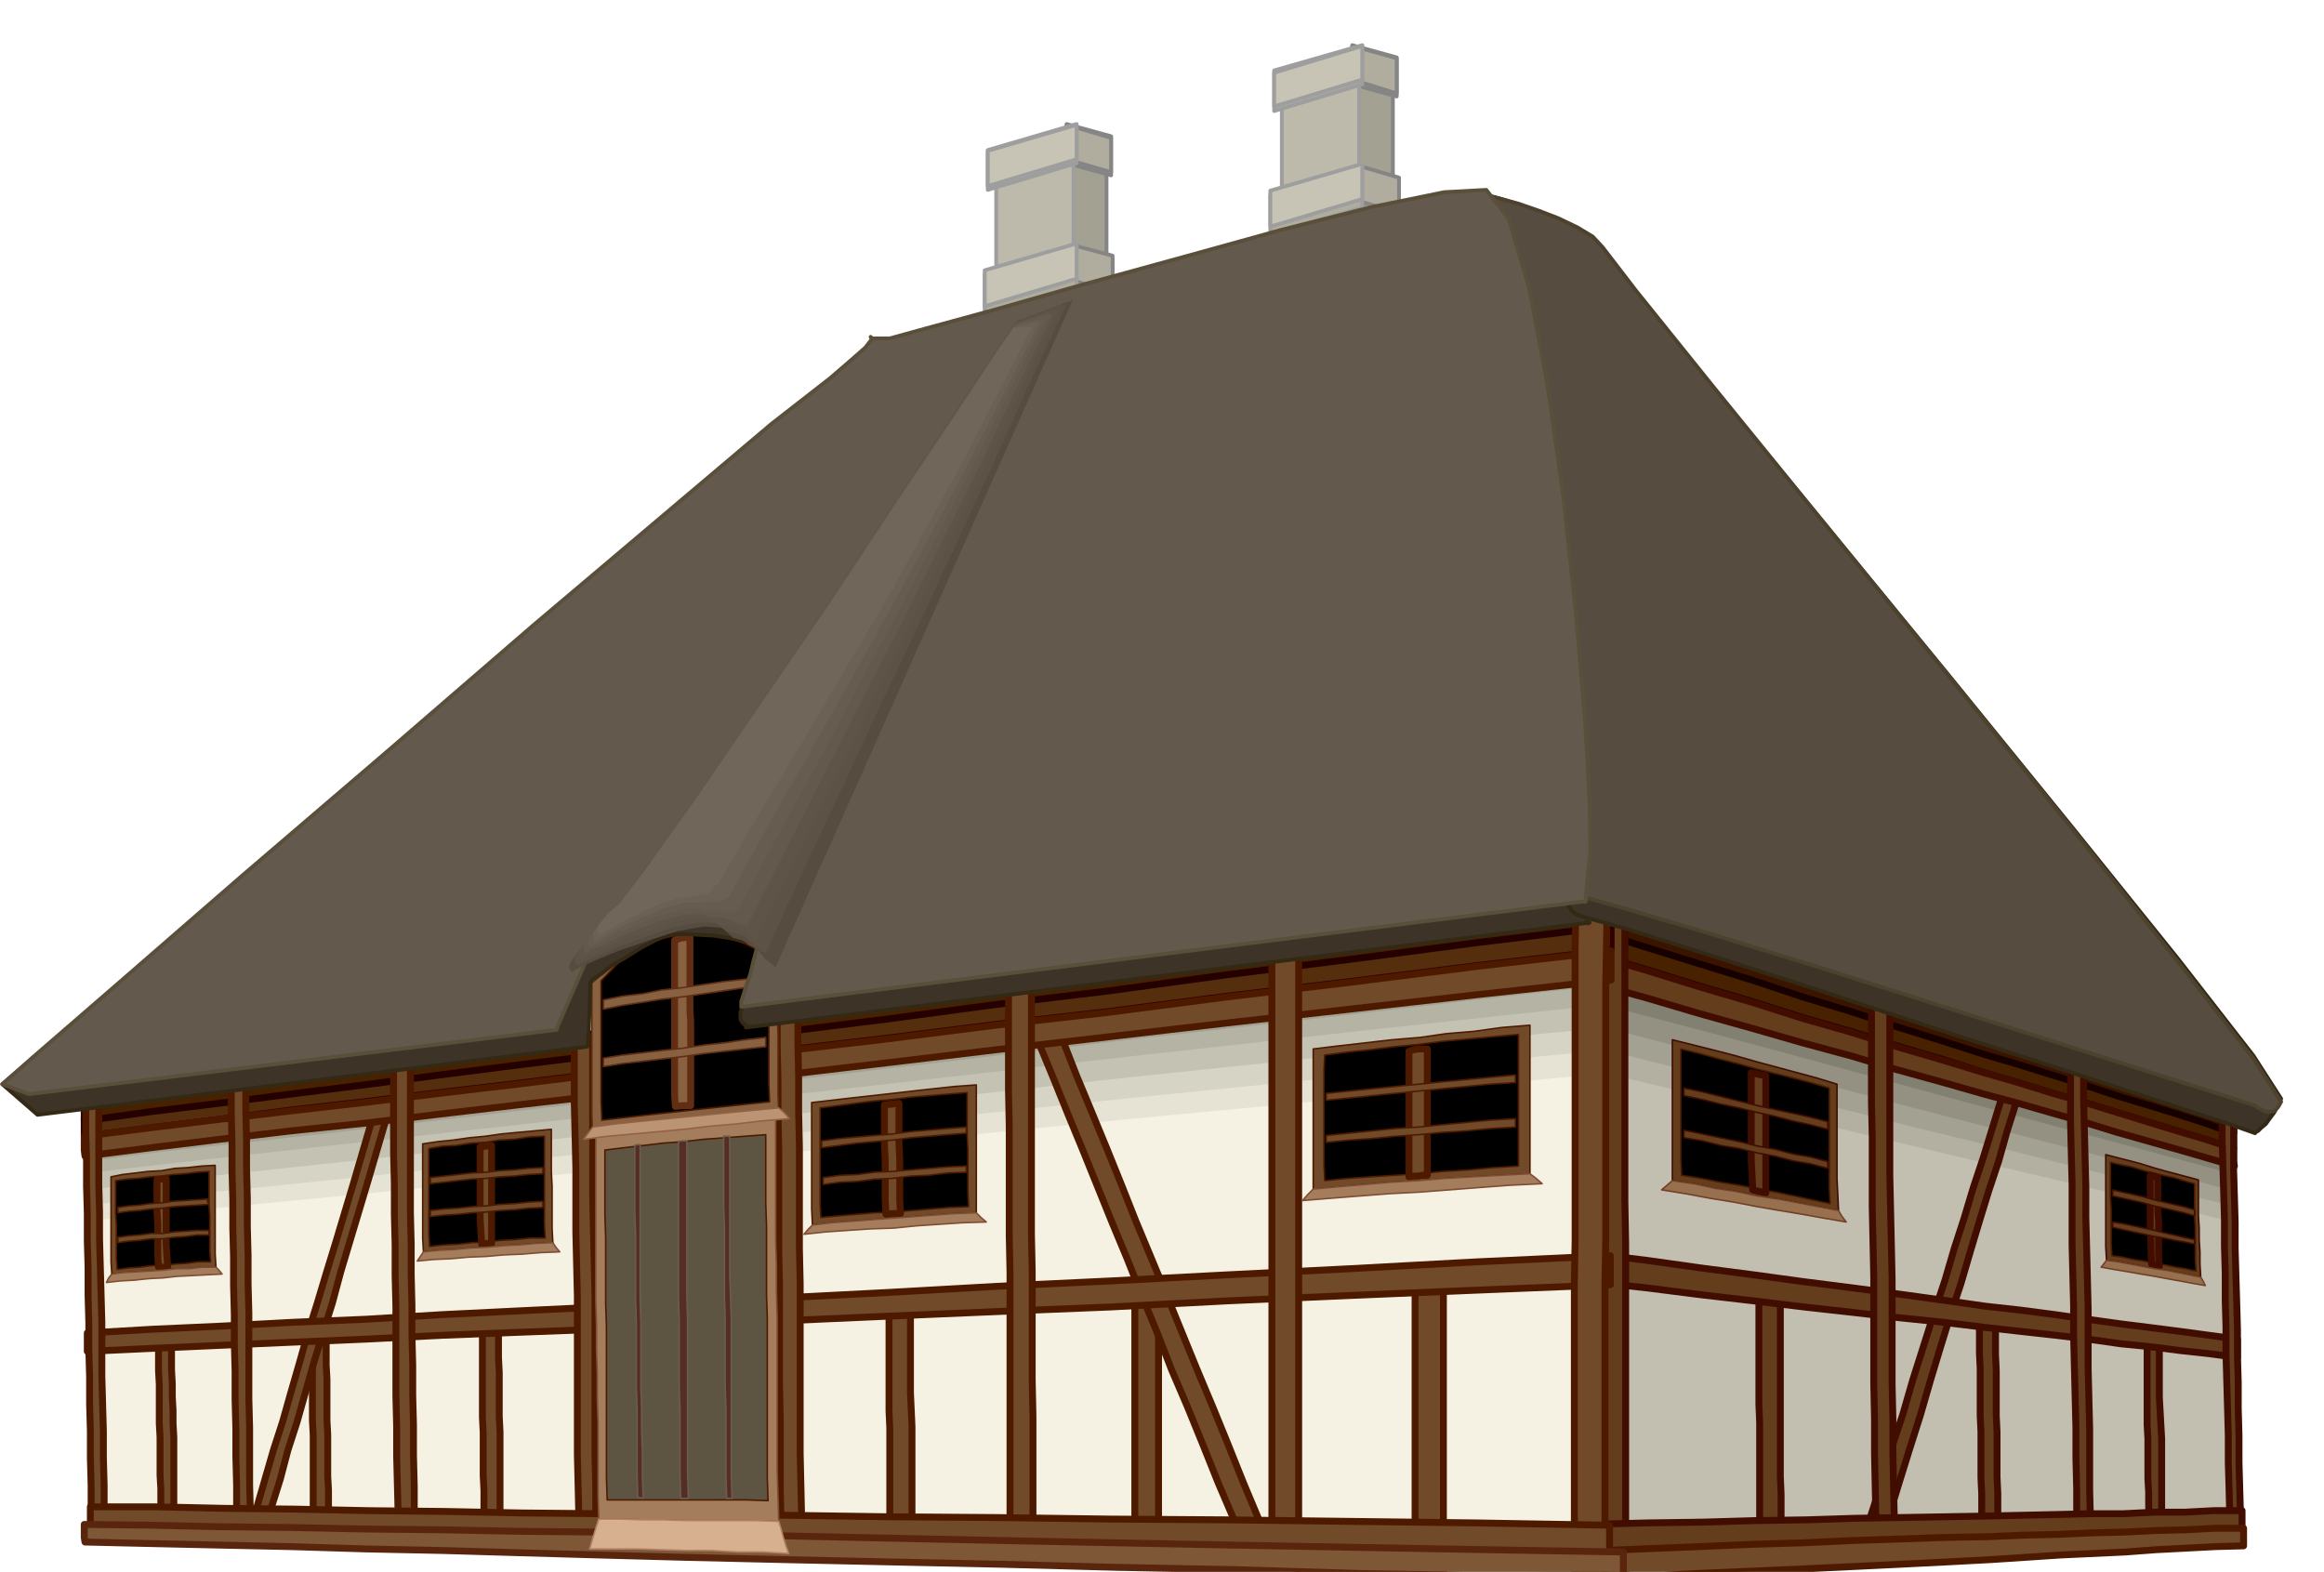 <svg xmlns="http://www.w3.org/2000/svg" width="490.455" height="331.723" fill-rule="evenodd" stroke-linecap="round" preserveAspectRatio="none" viewBox="0 0 3035 2053"><style>.pen2{stroke:none}.brush3{fill:#a3a191}.pen4{stroke:none}.brush11{fill:#633d1c}.pen5{stroke:#400d00;stroke-width:9;stroke-linejoin:round}.brush12{fill:#472100}.pen6{stroke:#240000;stroke-width:9;stroke-linejoin:round}.brush14{fill:#704a29}.pen8,.pen9{stroke:#4d1a00;stroke-width:9;stroke-linejoin:round}.pen9{stroke:#400d00;stroke-width:2}.brush15{fill:#000}.pen10{stroke:#4d1a00;stroke-width:2;stroke-linejoin:round}.brush16{fill:#96704f}.pen11{stroke:#734026;stroke-width:2;stroke-linejoin:round}.brush19{fill:#a37d5c}.pen14{stroke:#804d33;stroke-width:2;stroke-linejoin:round}.brush23{fill:#876140}.pen17,.pen20{stroke:#612e14;stroke-width:2;stroke-linejoin:round}.pen20{stroke:#858585;stroke-width:5}.brush25{fill:#969485}.brush26{fill:#b0ad9e}.brush27{fill:#bdbaab}.pen21{stroke:#9e9e9e;stroke-width:5;stroke-linejoin:round}.brush28{fill:#c7c4b5}.brush29{fill:#3d3326}.pen22{stroke:#332914;stroke-width:5;stroke-linejoin:round}.brush30{fill:#574c40}.brush31{fill:#63594d}.pen25{stroke:none}</style><path d="M2907 1511v468l-814 72v-768l34 9 92 26 130 36 150 43 148 41 131 37 93 25 36 11z" style="stroke:#706e5e;stroke-width:9;stroke-linejoin:round;fill:#828070"/><path d="M2907 1531v450l-102 9-101 9-102 9-101 9-102 8-102 9-102 8-102 9v-739l34 9 92 24 130 35 150 41 148 40 131 35 93 25 36 10z" class="pen2" style="fill:#949182"/><path d="M2907 1553v431l-102 8-101 9-102 8-101 9-102 8-102 8-102 8-102 9v-709l34 8 92 24 130 33 150 40 148 38 131 34 93 24 36 10z" class="pen2 brush3"/><path d="M2907 1573v414l-102 7-101 8-102 8-101 9-102 7-102 8-102 8-102 9v-680l34 8 92 23 130 32 150 38 148 36 131 33 93 23 36 9z" class="pen2" style="fill:#b3b0a1"/><path d="M2907 1594v396l-814 61v-650l34 8 92 22 130 30 150 36 148 35 131 31 93 22 36 9z" class="pen2" style="fill:#c2bfb0"/><path d="M123 1511v468l1970 72v-768l-85 9-222 26-316 36-360 43-362 41-315 37-224 25-86 11z" style="stroke:#a3a191;stroke-width:9;stroke-linejoin:round;fill:#b5b3a3"/><path d="M123 1531v450l246 9 247 9 246 9 247 9 246 8 247 9 247 8 248 9v-739l-85 9-223 24-316 35-361 41-363 40-316 35-224 25-86 10z" class="pen4" style="fill:#c4c2b3"/><path d="M123 1553v431l246 8 248 9 246 8 248 9 247 8 247 8 247 8 248 9v-709l-86 8-223 24-316 33-362 40-363 38-316 34-225 24-86 10z" class="pen4" style="fill:#d6d4c4"/><path d="M123 1573v414l247 7 248 8 247 8 248 9 247 7 248 8 248 8 248 9v-680l-86 8-223 23-318 32-362 38-364 36-317 33-225 23-86 9z" class="pen4" style="fill:#e6e3d4"/><path d="M123 1594v396l1984 61v-650l-86 8-224 22-317 30-363 36-365 35-317 31-226 22-86 9z" class="pen4" style="fill:#f5f2e3"/><path d="M2297 1670h6l8 1 6 1 8 2v254l1 24v70l1 24h-21l-6 1-1-24-1-24v-141l-1-24v-164zm288 37 10 2 11 1v59l1 21v59l1 21v59l1 21v60l1 21-11 1-10 1-1-21v-61l-1-21v-60l-1-21v-61l-1-21v-60zm219 30h7l9 1v87l1 18 1 18 1 18v124l1 19h-16l-1-19v-18l-1-18v-18l-1-18v-52l-1-18v-124zm-166-378 8 3 11 4-12 36-12 38-12 38-11 39-13 39-12 39-12 40-12 41-14 42-13 42-13 43-13 45-14 44-14 45-14 46-13 47h-18l-6 1 13-48 15-46 13-45 15-45 13-45 14-44 14-44 14-42 12-41 13-40 12-40 13-39 12-39 12-39 12-38 12-37z" class="pen5 brush11"/><path d="M2076 1245v-36l73 23 71 22 68 21 66 22 63 20 60 19 58 18 56 19 44 14 45 14 42 13 42 14 40 12 39 12 37 12 37 12v24l-37-12-37-11-39-12-39-12-42-13-42-12-45-14-45-13-56-18-58-17-60-19-63-18-66-21-68-20-71-22-73-21z" class="pen6 brush12"/><path d="M2076 1214v-36l73 24 71 24 67 22 66 23 63 20 60 20 57 19 56 19 45 14 45 15 42 14 42 14 40 13 39 13 38 12 37 13v23l-37-13-37-12-39-12-40-12-42-14-42-13-45-14-44-13-56-18-58-18-60-20-63-19-66-22-68-21-71-22-73-23z" style="stroke:#170000;stroke-width:9;stroke-linejoin:round;fill:#3b1400"/><path d="M2076 1674v-37l74 9 71 10 69 9 66 9 63 8 60 8 58 8 56 8 45 5 46 6 42 6 43 6 40 5 39 5 37 5 37 5v24l-37-5-37-4-39-5-40-4-42-6-42-5-45-5-45-5-57-7-58-6-61-7-63-7-66-8-69-8-71-9-74-8zm0-391v-37l73 21 71 22 68 20 66 21 63 18 60 19 58 17 56 17 45 13 45 14 42 12 42 13 39 12 39 12 37 11 37 12v17l1 6-37-11-38-11-39-11-39-11-42-13-42-12-45-13-45-12-56-16-58-16-60-18-63-17-66-19-68-19-71-21-73-20z" class="pen5 brush11"/><path d="m2089 1186 8 2 8 3 8 3 9 3v372l1 54v432h-9l-8 1h-9l-8 1v-871zm355 117 6 1 6 3 6 1 6 3v224l1 45 1 45 1 46v137l1 46v45l1 47 1 45 1 47h-18l-6 1-1-47-1-46-1-47v-46l-1-47v-138l-1-46-1-46v-91l-1-46v-136zm260 86 8 3 9 4v38l1 39 1 39 1 39v39l1 39 1 40 1 40v78l1 40 1 40v79l1 40 1 40h-9l-9 1-1-42v-40l-1-41v-39l-1-40-1-40-1-40v-39l-1-40-1-40v-79l-1-40-1-40v-78zm198 66 7 1 8 3v69l1 34 1 35v34l1 35 1 34 1 36v34l1 35v34l1 36v35l1 35 1 35 2 36h-14l-2-36-1-35-1-35v-35l-1-36-1-35-1-35v-35l-1-36v-35l-1-35v-35l-1-35-1-34-1-35v-34z" class="pen5 brush11"/><path d="M2076 2029v-38l75-2 72-1 69-2 67-1 63-2 60-1 58-1 57-1 45-1 46-1 42-1h43l40-2h40l38-2h37v25l-37 1-38 2-40 1-40 2-43 1-42 2-46 1-45 2-57 1-58 2-60 2-63 3-67 2-69 3-72 3-75 3z" class="pen5 brush11"/><path d="M2069 2063v-37l76-3 73-3 70-3 68-2 64-3 62-2 58-2 57-1 46-2 46-1 43-2 43-1 40-2 40-1 38-2h37v23l-37 1-38 2-39 2-40 3-43 2-43 2-45 3-46 3-57 3-60 3-62 3-64 3-68 3-70 3-73 4-76 4z" class="pen8 brush14"/><path d="m2750 1508 15 4 16 4 15 4 16 5 14 4 15 4 15 4 15 4v47l1 16v15l1 16v16l1 17-15-3-15-3-15-3-15-2-16-3-16-3-16-3-15-2-1-18v-120z" class="pen9 brush11"/><path d="m2756 1518 13 3 15 3 13 4 15 4 13 3 14 3 13 4 14 4v42l1 15v42l1 15-14-3-13-2-14-3-13-2-14-3-14-2-14-3-14-2-1-16v-46l-1-15v-45z" class="pen10 brush15"/><path d="m2808 1535 5 1 5 2v42l1 15v44l1 15-5-2-5-1-1-15v-15l-1-14v-72z" class="pen5 brush11"/><path d="M2759 1562v-8l13 3 14 3 13 3 14 4 13 3 13 3 13 3 14 4v8l-14-4-13-3-13-3-13-3-14-4-13-3-14-3-13-3zm0 41v-7l13 2 14 3 14 3 14 3 12 3 14 3 12 3 14 3v6l-14-3-12-2-14-3-12-2-14-3-14-3-14-3-13-3z" class="pen9 brush11"/><path d="m2744 1655 4-5 3-4 15 2 16 3 16 3 16 3 15 2 15 3 15 3 15 3 3 5 3 6-17-3-16-3-17-3-16-3-18-3-17-3-18-3-17-3z" class="pen11 brush16"/><path d="m2184 1358 28 7 28 7 27 7 28 8 26 7 26 7 26 7 26 8v123l1 21 1 21-26-5-26-5-27-5-27-4-28-6-27-4-28-6-28-4v-184z" class="pen9 brush11"/><path d="m2195 1370 25 6 25 7 24 6 25 7 24 6 24 6 23 6 24 7v131l1 20-24-5-23-5-24-5-23-4-25-5-25-4-25-5-25-4-1-21v-144z" class="pen10 brush15"/><path d="m2287 1401 9 2 10 2v153l-9-2-8-2-1-20-1-19v-114z" class="pen5 brush11"/><path d="M2199 1431v-10l24 5 24 6 24 6 24 6 23 5 23 5 23 5 23 6v10l-23-6-23-5-23-6-23-5-24-6-24-5-24-6-24-5zm0 55v-10l24 5 24 5 24 5 25 6 22 4 23 6 23 4 23 6v9l-23-6-23-4-23-6-22-4-25-6-24-4-24-6-24-4z" class="pen9 brush11"/><path d="m2170 1554 7-6 7-6 28 4 28 6 27 4 28 6 27 4 27 5 26 5 26 5 4 7 6 8-29-5-28-5-30-5-29-5-31-6-31-5-32-6-31-5z" class="pen11 brush16"/><path d="m207 1740 8-1 9-1v51l1 18v17l1 18v17l1 18v119l1 18-9-1-8-1-1-17v-51l-1-17v-50l-1-18v-51l-1-18v-50zm201-11h18v54l1 18v54l1 19v54l1 18v54l1 19-10-1h-10l-1-18v-126l-1-19v-126zm222-11 5-1h16v56l1 20v57l1 20v133l1 20h-21l-1-20v-56l-1-20v-56l-1-20v-133zm249-12 6-1h20v304l1 21-6-1h-18l-1-21v-141l-1-21v-60l-1-20v-60zm282-15 6-1h22v129l1 22 1 22v174l-8-1h-7l-7-1h-7v-170l-1-22v-152zm321-16 7-1h24v371l-8-2h-23v-368zm366-17 9-2h9l9-1h11l-1 24v374l-10-1h-9l-9-1h-9v-393z" class="pen8 brush14"/><path d="m510 1381 10-2 10-1-13 40-12 41-12 41-12 41-12 40-12 40-12 40-11 41-12 38-12 39-11 39-11 39-12 37-10 38-12 38-10 38h-19l10-38 11-38 11-38 12-37 11-39 11-38 11-39 12-38 12-40 12-39 12-40 12-40 12-41 12-41 12-41 12-40zm840-113h-8l-7 2h-7l-7 2 18 45 18 46 19 46 19 47 19 46 19 47 19 47 20 48 19 48 20 48 19 49 21 49 20 49 20 50 21 49 21 51h24l9 1-21-51-21-50-20-50-20-49-21-50-20-49-20-49-20-48-20-48-19-48-19-47-19-46-20-48-18-46-20-46-18-45z" class="pen8 brush14"/><path d="M110 1484v-24l86-12 90-11 93-12 96-12 99-13 102-13 105-13 110-13 130-18 137-18 142-19 149-18 154-20 160-20 167-22 174-21v36l-174 20-167 21-160 19-154 20-149 17-142 18-137 16-130 17-110 13-105 13-102 12-99 12-96 11-93 12-90 11-86 11z" style="stroke:#300000;stroke-width:9;stroke-linejoin:round;fill:#542e0d"/><path d="M110 1464v-24l86-13 90-12 93-13 96-12 99-14 102-13 105-14 110-14 130-18 136-18 142-20 149-19 154-21 161-21 167-23 174-22v37l-174 21-167 22-160 20-154 21-149 18-142 19-137 17-130 17-110 13-105 13-102 13-99 13-96 12-93 12-90 11-86 12z" class="pen6 brush12"/><path d="M114 1765v-24l86-5 89-4 93-5 96-4 99-6 102-5 105-5 110-5 130-7 136-7 142-8 148-7 153-8 160-8 166-9 174-8v38l-174 7-166 7-160 7-153 8-148 6-142 6-136 6-130 7-109 4-106 4-102 4-99 5-96 4-92 4-90 4-86 4zm-3-255-1-8v-18l86-11 90-11 93-11 96-11 99-12 102-12 105-13 110-13 130-17 137-16 142-18 149-17 154-20 160-19 167-21 174-20v38l-174 19-167 19-160 18-154 18-148 17-142 17-136 16-130 16-111 11-105 12-102 12-99 12-96 10-93 11-90 11-86 11z" class="pen8 brush14"/><path d="m112 1443 8-2 9-1v107l1 36v35l1 36 1 36 1 36v71l1 36 1 36v35l1 36v35l1 36h-17l-1-36v-35l-1-36v-35l-1-36v-35l-1-35v-35l-1-36v-36l-1-36v-35l-1-36v-36l-1-35v-35zm190-26 9-2 10-1v37l1 38v38l1 38v37l1 38v37l1 38v112l1 38v75l1 37 1 38h-18l-1-38v-37l-1-38v-36l-1-38v-37l-1-38v-36l-1-38v-37l-1-38v-37l-1-38v-37l-1-38v-37zm212-28 4-2h6l5-1h7v198l1 41v39l1 41v39l1 39v39l1 40v39l1 40v39l1 40h-21l-1-40-1-39-1-39v-39l-1-40v-117l-1-40v-40l-1-40v-39l-1-40v-118zm236-32 6-2h6l6-1h6v211l1 42 1 42 1 42v210l1 42v42l1 42-6-1h-16l-1-42-1-42-1-42v-207l-1-42-1-42v-84l-1-42-1-42v-84zm265-35 7-2 7-1 6-1h7v45l1 45v45l1 45v133l1 45v222l1 45 1 45 1 45h-27l-1-45-1-45v-88l-1-45v-132l-1-45v-133l-1-45v-44l-1-45v-44zm302-41 7-1 8-1 7-1 8-1v335l1 48v142l1 48v143l1 48-8-2h-22l-1-48v-329l-1-48v-143l-1-48v-142zm344-45 8-2 9-1 9-2 9-1v819l-9-2h-25l-1-51v-760zm397-54 10-2 10-1 10-1 11-1-1 54-1 56v332l-1 54v385l-11-1h-29v-382l1-54v-384l1-55z" class="pen8 brush14"/><path d="M118 1992v-24h86l89 2 92 1 96 2 98 1 102 2 105 1 109 2h130l136 2 141 1 148 2 153 1 160 2 165 2 174 3v38l-174-4-165-3-160-3-153-3-148-3-141-3-135-2-129-2-110-3-105-2-102-2-99-1-96-3-92-1-89-2-86-1z" class="pen8 brush14"/><path d="m111 2014-1-6v-17l87 1 90 2 93 1 97 2 99 1 104 2 106 1 111 3 131 2 137 3 143 3 150 3 155 3 162 3 168 3 177 3v36l-177-5-168-3-162-5-155-3-150-4-143-3-137-3-131-3-111-3-106-3-103-3-99-2-97-3-93-2-90-2-87-2z" style="stroke:#59260d;stroke-width:9;stroke-linejoin:round;fill:#7d5736"/><path d="m1715 1370 33-4 35-4 35-4 36-3 35-5 36-3 36-5 37-3v194l-38 2-36 2-36 2-35 3-36 2-34 3-35 3-33 3v-183z" class="pen10 brush14"/><path d="m1730 1378 30-4 30-3 31-4 32-3 31-4 33-3 33-3 33-3v172l-33 2-33 3-33 2-31 3-32 2-31 2-30 2-30 3-1-21v-123l1-20z" class="pen10 brush15"/><path d="m1840 1373 6-2 6-1h12v165h-6l-6 1h-6l-6 1v-164z" class="pen8 brush14"/><path d="M1732 1437v-9l30-3 30-3 30-3 31-3 30-3 32-3 31-3 33-3v10l-33 2-31 3-32 3-30 3-31 3-30 3-30 3-30 3zm0 55v-9l30-3 30-3 30-3 31-2 30-3 32-3 31-3 33-2v11l-33 2-31 3-32 2-30 3-31 2-30 3-30 2-30 3z" class="pen10 brush14"/><path d="m1701 1568 7-8 7-7 33-3 35-3 34-3 36-2 35-3 36-2 36-2 38-2 8 6 8 7-42 2-40 3-39 3-39 3-39 2-39 3-38 3-37 3z" class="pen14 brush19"/><path d="m1060 1440 26-3 26-3 27-3 27-3 26-3 27-3 28-3 28-2v167l-28 1-27 2-27 2-27 2-27 2-26 2-27 2-25 3-1-21v-139z" class="pen10 brush14"/><path d="m1071 1447 23-3 23-3 24-3 24-2 24-3 24-2 25-2 25-2v55l1 19v56l1 19-25 1-25 2-24 2-24 2-25 1-24 2-23 2-23 2-1-18v-125z" class="pen10 brush15"/><path d="m1155 1443 10-1 9-1v54l1 18v54l1 18h-10l-9 1-1-18v-54l-1-18v-53z" class="pen8 brush14"/><path d="M1073 1499v-9l23-3 23-2 23-2 24-2 23-3 24-2 24-2 25-2v8l-25 2-24 2-24 2-23 3-24 2-23 2-23 3-23 3zm2 48v-9l22-3 23-1 22-3 24-1 23-2 24-2 24-2 25-1v8l-25 1-24 3-24 1-23 3-24 1-22 3-23 1-22 3z" class="pen10 brush14"/><path d="m1050 1612 5-6 6-6 25-3 27-2 26-2 27-2 27-2 27-2 27-2 28-1 6 6 7 6-31 1-30 2-30 2-30 3-30 1-30 2-29 2-28 3z" class="pen14 brush19"/><path d="m552 1494 20-3 20-2 21-3 21-2 21-3 21-2 22-2 22-2v55l1 19v55l1 19-22 1-22 2-21 1-21 2-22 1-21 2-20 1-20 2-1-18v-123z" class="pen10 brush14"/><path d="m560 1500 18-3 18-1 19-3 19-1 18-3 20-1 19-3 20-1v115l1 18h-20l-19 2-19 1-18 2-19 1-19 2-19 1-18 2-1-17v-111z" class="pen10 brush15"/><path d="m627 1498 7-1 8-1v128h-7l-6 1-1-17-1-16v-94z" class="pen8 brush14"/><path d="M562 1546v-8l18-2 18-2 18-2 19-1 18-2 18-1 19-2 19-1v8l-19 1-19 2-18 1-18 2-19 1-18 2-18 2-18 2zm0 43v-8l18-2 18-1 18-2 19-1 18-2 19-1 18-2 19-1v8l-19 1-18 2-19 1-18 2-19 1-18 2-18 1-18 2z" class="pen10 brush14"/><path d="m545 1647 4-6 4-6 20-2 20-1 21-2 22-1 21-2 21-1 22-2 22-1 4 6 5 6-25 1-24 2-24 1-23 2-24 1-22 2-23 1-21 2z" class="pen14 brush19"/><path d="m145 1537 15-3 17-2 16-2 18-1 17-3 17-1 18-2 18-1v116l1 17h-18l-17 2h-17l-17 2-17 1-17 1-17 1-16 2-1-16v-111z" class="pen10 brush14"/><path d="m151 1542 15-2 15-1 15-2 15-1 15-2 15-1 16-2 16-1v44l1 15v44l1 15h-16l-15 2-16 1-15 2h-15l-15 2-15 1-15 2-1-15v-43l-1-15v-43z" class="pen10 brush15"/><path d="m205 1541 6-1 6-1v86l1 15 1 15h-12l-1-15v-42l-1-15v-42z" class="pen8 brush14"/><path d="M154 1584v-7l14-2 14-1 14-2 15-1 15-2 15-1 15-1 15-1v3l2 4-16 1-16 1-15 1-14 2-15 1-15 2-14 1-14 2zm0 39v-7l14-2 14-1 15-2h15l15-2 15-1 15-1h16v6h-16l-15 2-15 1-15 2h-15l-15 2-14 1-14 2z" class="pen10 brush14"/><path d="m139 1675 3-6 4-5 16-2 17-1 17-1 17-1 17-2h17l17-2h18l4 4 4 5-20 1-19 1-20 1-18 2-19 1-19 2-18 1-18 2zm639-197 28-4 29-3 28-3 30-3 29-4 30-3 30-3 31-3v167l1 34v34l1 34v199l1 33 1 34-31-1h-89l-30-1h-28l-29-1h-28l-1-32v-94l-1-32v-31l-1-32v-31l-1-33v-221z" class="pen14 brush19"/><path d="m790 1502 25-3 26-3 25-3 27-2 26-3 27-2 27-2 27-2v89l1 30v90l1 30v209l1 30-27-1H793l-1-29v-198l-1-30v-86l-1-29v-85z" class="pen10" style="fill:#5e5442"/><path d="m886 1491 5-1h6v203l1 30v204l1 30h-10l-1-30v-86l-1-30v-86l-1-30v-204zm-57 5 3-1h4v202l1 29v86l1 29v29l1 29v29l1 29-4-1h-3l-1-29v-85l-1-29v-85l-1-30v-86l-1-30v-86zm116-12h8v178l1 30 1 30v205l1 30h-7l-1-30v-88l-1-30v-87l-1-30v-89l-1-30v-89z" style="stroke:#6b5c4d;stroke-width:2;stroke-linejoin:round;fill:#542e24"/><path d="m770 2023 3-10 3-10 3-10 3-9h28l29 1h28l30 1h89l31 1 3 10 3 11 3 10 4 11-34-2h-33l-33-2h-33l-33-1-31-1h-63z" style="stroke:#b38066;stroke-width:2;stroke-linejoin:round;fill:#d6b08f"/><path d="m773 1284 28-25 29-18 30-13 31-7 30-2 30 4 31 9 33 16v78l1 26v78l1 27-32 3-31 3-31 3-30 4-31 3-30 3-29 3-29 4-1-26v-173z" class="pen17 brush23"/><path d="m785 1281 23-24 25-17 26-13 27-6 27-2 30 4 29 9 31 16v71l1 24v72l1 24-29 3-28 3-28 3-27 3-28 3-27 3-26 3-26 3-1-24v-158z" class="pen10 brush15"/><path d="m881 1228 9-3 11-1v96l1 14v110h-10l-10 1-1-14v-203z" class="brush23" style="stroke:#612e14;stroke-width:9;stroke-linejoin:round"/><path d="M788 1318v-12l25-5 26-3 25-5 27-3 27-4 27-4 27-3 28-3v11l-28 3-27 4-27 4-27 4-27 3-25 4-26 4-25 5zm0 75v-11l25-4 26-3 26-3 27-3 27-4 27-3 27-4 27-3v12l-27 3-27 3-27 3-27 4-27 3-26 3-26 3-25 4z" class="pen17 brush23"/><path d="m762 1488 6-8 6-8 29-4 29-3 30-3 31-3 30-3 31-3 31-3 32-3 7 6 7 8-36 3-34 4-35 3-33 4-33 3-33 3-33 3-32 4z" style="stroke:#946147;stroke-width:2;stroke-linejoin:round;fill:#ba9473"/><path d="m1445 212-47-14v149l47 14V212z" class="pen20 brush3"/><path d="m1451 178-58-16v51l58 16v-51z" class="pen20 brush25"/><path d="m1451 180-58-17v45l58 17v-45z" class="pen20 brush26"/><path d="m1453 339-60-17v52l60 16v-51z" class="pen20 brush25"/><path d="m1453 334-60-16v46l60 17v-47z" class="pen20 brush26"/><path d="m1301 228 101-30v149l-101 30V228z" class="pen21 brush27"/><path d="m1290 196 116-34v51l-116 35v-52z" class="pen21 brush26"/><path d="m1290 197 116-34v45l-116 35v-46z" class="pen21 brush28"/><path d="m1286 358 120-36v52l-120 35v-51z" class="pen21 brush26"/><path d="m1286 353 120-35v46l-120 36v-47z" class="pen21 brush28"/><path d="m1819 108-48-13v149l48 13V108z" class="pen20 brush3"/><path d="m1824 75-58-16v51l58 16V75z" class="pen20 brush25"/><path d="m1824 76-58-16v44l58 18V76z" class="pen20 brush26"/><path d="m1827 236-61-18v53l61 17v-52z" class="pen20 brush25"/><path d="m1827 232-61-18v46l61 18v-46z" class="pen20 brush26"/><path d="m1674 124 101-29v149l-101 30V124z" class="pen21 brush27"/><path d="m1664 92 115-33v51l-115 35V92z" class="pen21 brush26"/><path d="m1664 95 115-35v44l-115 35V95z" class="pen21 brush28"/><path d="m1659 255 120-37v53l-120 35v-51z" class="pen21 brush26"/><path d="m1659 249 120-35v46l-120 36v-47z" class="pen21 brush28"/><path d="m49 1456-46-40 42-36 113-94 161-134 188-154 192-159 177-144 136-111 77-59 29-24 17-15 6-10 2-3-1-2 1 1h25l46-12 88-24 115-33 130-36 130-36 118-29 92-19 54-3 29 36 27 91 24 127 21 147 16 150 12 137 6 108 1 62-3 28-1 19-1 12 1 7 1 2 2-1-1102 137v-3l-2-1-3-3-2-4v-9l2-6 2-10 4-9 5-11 5-10 4-11 5-8 2-8 2-4-4-7-10-6-15-4-17-3-20-3-18-1-17-1h-11l-13 1-17 7-19 10-19 12-19 11-14 11-11 7-3 4-2 62-2 22-718 89z" class="pen22 brush29"/><path d="m1941 255 5 1 15 4 22 7 26 10 26 10 25 12 20 13 13 14 43 55 103 128 143 174 163 199 160 197 140 174 98 126 36 56-4 9-5 9-6 8-5 7-6 5-4 4-4 2v1l-37-13-95-31-135-44-155-50-158-52-140-45-105-33-47-13-13-4-7-5-4-6-1-5v-6l2-5 1-4h2l-112-909z" class="pen22 brush29"/><path d="m1941 255 5 1 15 4 22 6 26 9 26 10 25 12 20 12 13 14 43 56 103 128 143 176 163 200 160 198 140 176 98 126 36 56-4 7-5 5-6 1h-5l-6-3-4-2-4-3-37-12-95-30-135-43-155-49-158-50-140-43-105-31-47-13-13-4-7-5-4-6-1-5 2-10 3-4-112-884z" class="brush30" style="stroke:#4d422e;stroke-width:5;stroke-linejoin:round"/><path d="m38 1429-35-13 42-37 112-97 160-139 188-161 191-165 175-148 136-115 77-60 29-25 17-15 7-9 2-3-2-2 1 2h24l47-13 88-24 116-33 131-36 130-36 119-30 93-19 55-3 29 37 27 91 24 127 21 148 16 150 12 139 6 108 1 63-3 28-2 19-1 12v7l-1 1 1-1-1103 138v-7l3-9 4-13 5-14 4-17 4-15 2-14 2-9-4-7-10-6-15-4-17-2-20-3-17-1-17-1h-11l-14 1-16 7-20 10-19 12-19 11-14 11-11 7-3 4-37 85-1 4-689 84z" class="brush31" style="stroke:#594f3b;stroke-width:5;stroke-linejoin:round"/><path d="m1328 419-22 32-57 86-83 123-94 143-98 144-89 130-70 96-37 49-17 14-10 12-6 9-2 6 2 5 3 1 8-5 22-10 32-13 38-13 37-12 34-6 25 2 13 13 12 3 9 5 6 4 7 5 4 5 4 5 6 5 8 6 388-871-73 27z" class="pen25 brush30"/><path d="m1327 420-22 31-57 86-81 121-94 142-97 143-87 129-68 96-37 48-16 14-10 11-7 8-1 6 2 5 3 1 7-4 20-9 29-13 34-12 34-12 31-6h24l14 11 12 3 9 3 6 4 5 4 3 3 4 4 5 4 8 4 49-108 50-106 49-106 50-105 49-106 49-106 48-106 49-105-9 2-8 3-8 3-8 3-9 3-8 3-8 3-8 3z" class="pen25" style="fill:#5c5245"/><path d="m1327 423-22 31-56 85-80 120-93 139-96 141-87 126-67 95-37 47-16 14-10 12-6 8-1 6 2 5 3 1 6-4 18-8 25-12 31-11 31-11 29-7 22-1 15 8 12 2 9 2 5 3 5 3 3 2 3 2 5 2 8 3 51-105 51-103 50-103 50-102 48-103 49-102 48-102 48-102-8 1-7 2-7 2-7 3-7 2-7 3-7 3-6 3z" class="pen25" style="fill:#5e5447"/><path d="m1325 424-22 31-55 84-80 118-91 138-95 139-85 126-67 94-36 47-16 14-9 11-6 7-1 6 2 5 3 1 5-4 16-7 22-11 28-11 27-10 27-7 22-2 16 5h11l9 2 5 2 4 2 1 1 4 2 4 1 8 1 52-103 52-102 51-100 51-99 49-99 49-99 47-99 48-99-7 1-6 2-6 1-6 3-7 1-6 2-6 2-6 3z" class="pen25 brush31"/><path d="m1325 425-21 31-55 82-79 118-90 137-94 138-85 124-66 93-35 46-16 13-9 11-6 7-1 6 2 5 3 1 4-3 14-7 20-10 24-10 24-10 25-7 21-4 16 3h11l8 1h4l4 1h4l4-1h7l54-101 54-98 51-97 52-96 49-96 49-96 47-96 47-95-11 2-10 3-10 2-10 3z" class="pen25" style="fill:#665c4f"/><path d="m1324 427-21 30-54 82-78 116-89 135-93 136-84 123-65 91-35 46-15 13-9 11-6 7-1 6 2 5 3 1 4-3 11-6 17-9 20-9 22-10 22-8 20-5h17l11-1h12l3 1 1-1 2-1 3-2 7-2 55-100 55-96 53-94 52-93 50-93 49-92 47-93 46-92-9 1-8 2-9 2-8 2z" class="pen25" style="fill:#6b6154"/><path d="m1324 428-21 30-53 81-77 115-89 134-92 134-83 121-65 91-34 45-15 13-9 11-5 6-1 6 2 5 3 1 3-3 9-5 14-8 17-8 18-10 20-8 19-6 17-2 12-2 7-1 4-1 2-1 1-3 1-2 3-3 6-4 57-97 56-93 54-92 53-89 49-89 49-88 46-90 46-89-24 1z" class="pen25" style="fill:#706659"/></svg>
